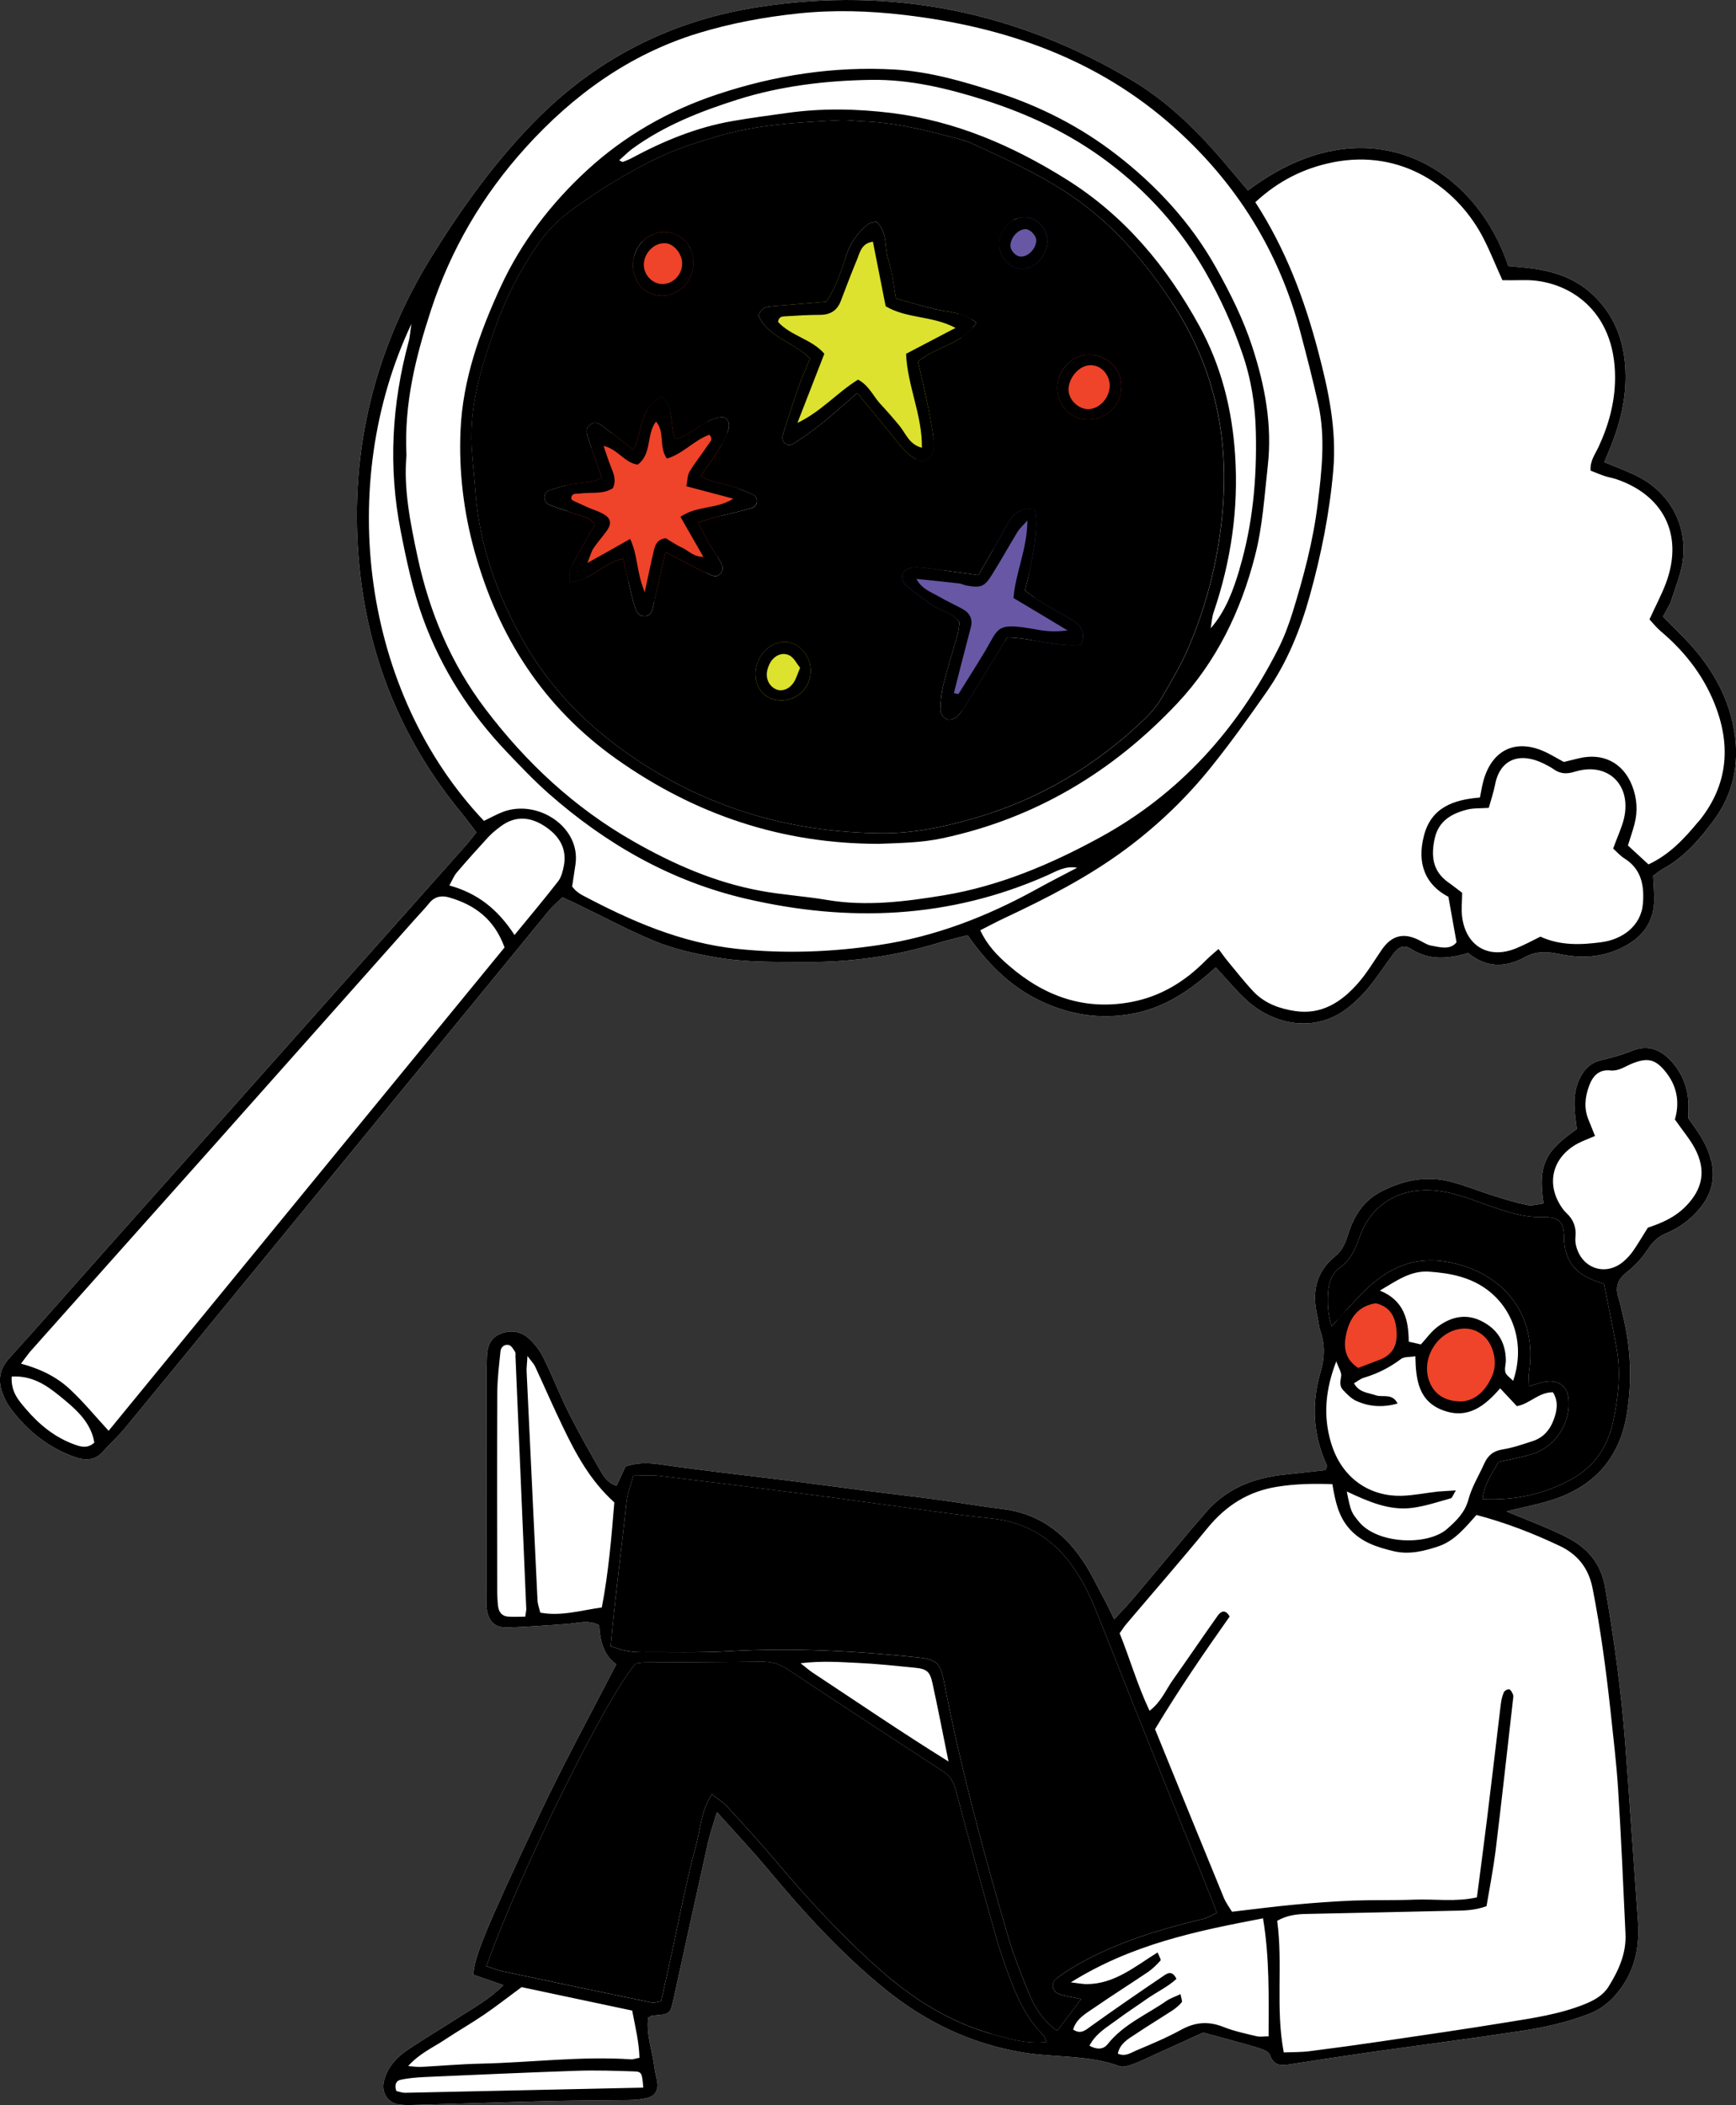 <?xml version="1.0" encoding="UTF-8"?>
<svg id="uuid-c3582263-7ac6-4f78-b800-f6723a31912c" data-name="Capa 2" xmlns="http://www.w3.org/2000/svg" viewBox="0 0 414.57 502.64">
  <rect x="0" y="0" width="414.57" height="502.64" fill="#333333" stroke="none"/>
  <defs>
    <style>
      .uuid-bd394c37-1220-4e1b-932a-10feb0eabc72 {
        fill: #6857a5;
      }

      .uuid-5b8559f5-3974-41ae-ab28-f6b897d15bc7 {
        fill: #fff;
      }

      .uuid-dc37b69a-dd4b-47e2-9396-73fbfb7a368a {
        fill: #dce22e;
      }

      .uuid-dc352c40-2bfe-4804-b6a3-9322ad5c4276 {
        fill: #ef432a;
      }
    </style>
  </defs>
  <g id="uuid-39c98636-63da-49ae-9cf4-800bdfadf02c" data-name="Outline">
    <g>
      <ellipse class="uuid-dc352c40-2bfe-4804-b6a3-9322ad5c4276" cx="328.36" cy="320.02" rx="9.01" ry="10.46"/>
      <ellipse class="uuid-dc352c40-2bfe-4804-b6a3-9322ad5c4276" cx="348.8" cy="325.6" rx="10.75" ry="15.29"/>
      <circle class="uuid-dc352c40-2bfe-4804-b6a3-9322ad5c4276" cx="159.2" cy="66.04" r="11.33"/>
      <circle class="uuid-dc352c40-2bfe-4804-b6a3-9322ad5c4276" cx="154.55" cy="120.45" r="22.75"/>
      <ellipse class="uuid-dc37b69a-dd4b-47e2-9396-73fbfb7a368a" cx="204.57" cy="82.31" rx="25.03" ry="33.16"/>
      <circle class="uuid-bd394c37-1220-4e1b-932a-10feb0eabc72" cx="248.97" cy="60.26" r="10.36"/>
      <circle class="uuid-dc352c40-2bfe-4804-b6a3-9322ad5c4276" cx="262.69" cy="94.41" r="11.11"/>
      <circle class="uuid-bd394c37-1220-4e1b-932a-10feb0eabc72" cx="239.31" cy="147.7" r="26.16"/>
      <ellipse class="uuid-dc37b69a-dd4b-47e2-9396-73fbfb7a368a" cx="187.99" cy="162.13" rx="10.69" ry="12.11"/>
      <path class="uuid-5b8559f5-3974-41ae-ab28-f6b897d15bc7" d="M408.61,277.14c-.91-4-3.26-7.07-5.42-10.11,0-1.52.1-2.9-.02-4.25-.27-3.63-1.67-6.82-4.15-9.5-2.68-2.85-5.69-3.9-9.52-2.28-2.33.96-4.81,1.6-7.27,2.18-2.06.52-3.49,1.72-4.52,3.46-1.45,2.45-1.87,5.15-1.69,7.95.07,1.72.34,3.41.54,5.01-6.97,4.91-9.5,8-7.95,17.77-1.3.15-2.65.61-3.85.37-2.68-.54-5.3-1.35-7.9-2.16-3.56-1.13-7-2.55-10.6-3.46-5.77-1.45-11.27-.29-16.49,2.43-4.32,2.23-6.55,6.01-7.93,10.48-.59,1.89-1.37,3.63-2.99,4.93-4.66,3.78-5.6,8.71-4.25,14.31.27,1.15.32,2.36.69,3.46,1.13,3.26,1.08,6.41.1,9.79-2.26,7.56-1.87,15.1,1.47,22.36.12.22-.17.64-.32,1.15-3.22.34-6.5.74-9.79,1.08-7.71.79-14.41,3.53-19.41,9.74-.86,1.06-1.82,2.06-2.7,3.12-4.66,5.55-9.3,11.12-13.99,16.67-1.35,1.62-2.82,3.12-4.57,5.01-1.01-2.06-1.74-3.66-2.58-5.18-1.67-3.09-3.19-6.33-5.18-9.2-4.54-6.58-10.58-10.92-18.75-11.93-5.23-.64-10.43-1.55-15.68-2.26-5.42-.74-10.87-1.33-16.32-2.04-6.41-.81-12.79-1.69-19.19-2.5-10.31-1.28-20.62-2.41-30.88-3.9-2.82-.39-5.4-.42-8.12.52-.74,1.55-1.42,3.09-2.14,4.61-2.09-.64-3.04-2.18-3.9-3.68-2.53-4.42-5.06-8.84-7.34-13.38-2.21-4.37-3.98-8.96-6.14-13.35-.83-1.72-2.04-3.36-3.44-4.66-2.01-1.89-4.61-2.23-7.14-1.13-2.18.98-2.95,3.02-2.99,5.33-.02,1.37-.12,2.75-.12,4.12,0,17.67-.02,35.32-.02,52.99,0,1.18-.05,2.38.15,3.53.47,2.72,1.94,4.12,4.81,4.07,4.69-.12,9.38-.54,14.06-.83,2.68-.17,5.38-1.15,7.93.32q.25,6.65,4.07,9.28c-6.19,12.05-12.69,23.91-18.43,36.11-13.28,28.2-15.41,33.75-15.71,38.02,2.23.76,4.57,1.57,7.19,2.5-3.26,3.29-7.04,5.38-10.65,7.68-3.95,2.55-8,4.96-11.93,7.56-2.82,1.87-5.13,4.22-5.96,7.73-.64,2.72.93,5.2,3.71,5.55,1.55.17,3.14.1,4.71.05,10.58-.29,21.13-.66,31.71-.91,6.09-.15,12.15-.12,18.24-.22,1.55-.02,3.14-.15,4.64-.54,1.74-.44,2.53-1.82,2.31-3.58-.15-1.15-.54-2.28-.69-3.46-.44-4.03-2.04-7.95-1.52-12.08.42-.2.74-.49,1.06-.52,4.22-.32,4.2-.32,5.01-4,2.72-12.44,5.45-24.89,8.22-37.31.47-2.06,1.18-4.07,2.14-7.27,4.61,5.18,8.66,9.45,12.4,13.94,8.42,10.11,17.3,19.81,27.51,28.15,9.74,7.95,20.64,13.25,33.21,15.32,7.63,1.25,15.56.52,23.02,3.26.93.34,2.33-.17,3.41-.56,1.64-.59,3.22-1.4,4.84-2.14,4.07-1.84,8.15-3.68,11.73-5.33,4.79,1.33,8.93,2.41,13.06,3.63,1.06.32,2.58.88,2.87,1.72,1.03,2.9,3.04,2.53,5.28,2.16,6.16-.96,12.35-1.91,18.56-2.8,11.81-1.67,23.64-3.19,35.44-4.98,5.79-.86,11.51-2.06,17.03-4.22,3.29-1.3,5.57-3.41,7.58-6.19,3.51-4.88,4.42-10.31,3.98-16.15-1.03-14.09-1.96-28.15-3.02-42.24-.96-12.52-2.65-24.91-4.81-37.28-.86-4.84-3.29-8.32-7.27-10.85-1.82-1.15-3.8-2.04-5.77-2.9-3.39-1.47-6.82-2.82-10.53-4.34,4.25-1.06,8.12-1.74,11.78-3.02,9.5-3.31,15.24-9.97,16.94-19.98,1.35-8.05,1.03-16.03-.93-23.93-.34-1.33-.56-2.7-1.01-4-.83-2.55-.29-4.39,1.94-6.14,1.96-1.52,3.73-3.49,5.11-5.6,1.15-1.74,2.45-2.95,4.32-3.73,3.14-1.3,5.82-3.29,7.98-5.89,2.82-3.36,3.8-7.07,2.8-11.49ZM333.17,321.07c-.97,2.63-3.3,4.87-5.86,5.95-3.51,1.48-7.27-.6-8.32-4.15-.52-1.75-.52-3.62-.3-5.41.29-2.38,1.68-4.45,4.02-4.9.45-.88,1.13-1.65,1.92-2.16,2.41-1.55,5.33-.33,6.84,1.79,1.93,2.71,2.9,5.61,1.69,8.88ZM357.89,327.46c-.82,4.69-4.73,7.42-9.26,7.92-5.15.56-9.08-2.98-9.22-8.16-.14-4.78,2.88-8.8,7-10.94.91-.47,1.91-.68,2.88-.62,1.36-.49,2.93-.38,4.34.28,4.18,1.96,4.97,7.46,4.26,11.52Z"/>
      <path class="uuid-5b8559f5-3974-41ae-ab28-f6b897d15bc7" d="M414.23,175.18c-1.18-8.2-5.06-15.17-10.55-21.26-2.06-2.28-4.32-4.42-6.55-6.7.76-1.45,1.57-2.6,1.99-3.88,1.06-3.34,2.48-6.68,2.82-10.11.86-8.84-3.9-16.54-12.25-20.15-2.11-.93-4.25-1.77-6.58-2.72.81-1.96,1.52-3.56,2.11-5.18,2.31-6.16,3.49-12.47,2.77-19.05-.71-6.48-3.31-12.03-8.3-16.37-4.32-3.76-9.55-5.2-15.1-5.82-1.52-.15-3.04-.29-4.42-.42-8.12-24.23-33.97-39.27-62.17-18.04-1.99-2.36-4-4.76-6.01-7.12-6.31-7.34-13.23-14.11-21.5-19.07C242.94,2.78,213.09-3.24,181.3,1.65c-20.91,3.19-39,12.32-53.93,27.64-9.38,9.62-17.13,20.45-24.18,31.76-13.62,21.97-19.64,46.1-17.57,71.89,1.82,22.88,9.92,43.42,24.62,61.21,1.2,1.47,2.31,3.02,3.53,4.61-1.08,1.3-1.89,2.41-2.8,3.41-10.28,11.59-20.59,23.15-30.9,34.71-18.38,20.67-36.77,41.31-55.18,61.95-7.56,8.49-15.05,17.06-22.68,25.48-2.26,2.5-2.75,5.11-1.69,8.12.47,1.28,1.03,2.55,1.84,3.63,3.29,4.52,7.36,8.12,12.42,10.58,1.23.59,2.5,1.1,3.8,1.5,2.21.64,4.25.42,5.92-1.45,1.69-1.89,3.61-3.61,5.23-5.55,7.61-9.23,15.17-18.48,22.75-27.74,9.45-11.54,18.9-23.05,28.35-34.58,16.76-20.47,33.53-40.97,50.32-61.44.96-1.15,2.14-2.11,3.19-3.12,1.4.66,2.45,1.15,3.51,1.64,5.99,2.9,11.88,6.04,17.99,8.62,4.84,2.06,10.01,3.19,15.27,4.1,7.22,1.25,14.46,1.03,21.7,1.08,10.63.05,21.06-1.42,31.25-4.54,2.21-.69,4.49-1.18,7.02-1.84,4.49,6.43,9.79,11.9,16.79,15.39,7.22,3.58,14.83,4.84,22.83,3.29,7.78-1.47,13.94-5.87,19.64-11,2.63,2.82,4.86,5.57,7.44,7.9,6.33,5.77,16.52,8.1,24.62,1.35,1.64-1.35,3.19-2.9,4.54-4.57,2.09-2.58,3.9-5.38,5.89-8.03,1.23-1.62,2.5-2.11,4.07-1.1,4.37,2.82,8.89,2.43,13.72,1.01,4.2,3.53,8.84,3.56,13.55.98,2.8-1.55,5.45-1.3,8.47-.69,5.47,1.13,10.92.69,15.93-2.23,4.27-2.45,6.5-6.11,6.46-11.07-.02-1.74-.15-3.49-.25-5.42.79-.54,1.5-1.2,2.36-1.67,5.13-2.8,8.81-7.12,12.2-11.71,4.52-6.16,5.99-13.13,4.91-20.59ZM238.32,53.98c1-1.09,2.76-1.6,4.35-1.41.19-.32.41-.63.66-.91,1.56-1.7,4.13-1.75,6.06-.78.62.31,1.18.69,1.68,1.12,1.58.81,2.64,2.32,2.73,4.35.01.33-.02.66-.08.98.09,1.95-.61,3.95-2.26,5.52-3.91,3.72-10.07,2.15-13.14-1.81-1.72-2.22-2.02-4.87,0-7.07ZM156.2,53.98c1.75-2.07,5.29-1.79,7.07,0,1.41,1.41,1.68,3.27,1.14,4.97,2.65,2.34,3.32,6.32,1.24,9.69-2.38,3.86-7.93,6.12-12.11,3.75-7.56-4.28-1.14-13.91,2.66-18.42ZM173.42,127.85c-1.89,6.66-6.28,12.31-12.32,15.71-2.51,1.41-5.28.45-6.84-1.79-.33-.48-.61-.95-.85-1.43-1.05-.43-1.97-1.17-2.61-2.08-3.31,1.85-6.8,3.35-10.56,4.27-3.12.77-6.51-1.95-6.44-4.98-1.29-1.18-2.02-3.03-1.64-5.02.8-4.15,2.22-8.07,3.93-11.86-4.07-6.98,3.75-13.28,9.55-16.96.83-.52,1.65-.76,2.44-.78.41-.42.83-.82,1.27-1.21.04-1.26.54-2.49,1.45-3.39,1.56-1.56,3.21-2.82,5.29-3.6,2.62-.98,5.38,1.1,6.15,3.49.18.55.21,1.18.14,1.81.15.24.27.5.39.77.44-.14.88-.27,1.34-.36,6.54-1.28,12.93,3.94,13.32,10.55.28,4.68-2.28,8.69-5.21,12.2,1.14,1.13,1.72,2.79,1.19,4.67ZM196.56,161.78c-1.06,2.53-2.46,5.08-5.06,6.33-2.42,1.16-5.02,1.22-7.42-.05-1.83-.96-3.21-2.79-3.77-4.76-.59-2.08-.24-4.54.99-6.33,1.56-2.27,3.81-3.61,6.41-4.42,2.62-.82,5.23.92,6.1,3.35.92.43,1.77,1.21,2.25,2.03.58.98.97,2.74.5,3.85ZM203.97,92.52c-3.31,2.52-6.9,4.74-9.08,8.38-3.35,5.61-11.36.69-8.63-5.05,1.84-3.88,4.37-7.27,6.99-10.6-.6.14-1.23.21-1.86.2-4.34-.1-6.83-3.81-7.56-7.72-.54-2.88,1.33-6.66,4.82-6.33,1.95.19,3.88.48,5.78.89,1.12-1.27,2.15-2.62,3.13-3.97,2.65-3.65,4.75-7.78,7.61-11.27,4.08-4.99,11.11,2.13,7.07,7.07,1.16-1.42.21-.04-.45.92.32-.22.63-.46.95-.68,2.23-1.55,5.56-.4,6.84,1.79,1.28,2.19.61,4.67-1.11,6.28.48.29.96.59,1.45.88,1.01.61,2.72,1.23,3.68,2.03,2.93-3.1,9.28-2.15,8.62,2.98-.69,5.36-4.36,8.69-9.87,7.29-.7-.18-1.39-.44-2.07-.75,2.6,7.28,5.45,14.5,4.61,22.37-.38,3.56-4.02,6.5-7.52,4.32-7.29-4.54-9.77-12.07-13.38-19.04ZM254.41,155.63c-4.45-1.84-9.05-3.17-13.68-4.42-1.89,5.06-3.81,10.1-5.62,15.19-2.15,6.03-11.81,3.42-9.64-2.66,1.81-5.07,3.72-10.11,5.6-15.15-4.83-1.4-9.58-3.04-14.1-5.42-5.7-3-.64-11.63,5.05-8.63,3.96,2.09,8.16,3.54,12.43,4.78,1.81-5.16,3.5-10.37,4.9-15.67,1.65-6.23,11.29-3.57,9.64,2.66-1.39,5.27-3.07,10.44-4.87,15.57,2.1.55,4.2,1.11,6.27,1.75,1.77-1.36,4.25-1.61,6.18.56.91,1.02,1.78,2.07,2.7,3.08,3.03,3.32.1,10.42-4.86,8.36ZM267.65,95.31c-.45,1.24-.84,1.91-1.68,2.91-.87,1.03-2.05,1.63-3.28,2.09-.23.09-.45.15-.69.19-.64.11-1.36.25-2.02.21-1.45-.09-2.52-.37-3.81-1.02-1.18-.6-2.05-1.54-2.79-2.6-.77-1.09-1.08-2.46-1.15-3.76-.08-1.46.4-2.8,1.01-4.09.54-1.12,1.39-2.13,2.27-2.99,1.16-1.14,2.52-2.11,3.89-2.98,1.15-.72,2.56-.8,3.85-.5,1.27.29,2.3,1.23,2.99,2.3.46.72.66,1.67.65,2.58.26.41.48.84.62,1.31.23.72.34,1.43.44,2.18.09.65.17,1.26.11,1.91-.07.75-.14,1.55-.4,2.26Z"/>
      <path d="M385.2,339.56c-1.28,5.89-4.52,10.75-10.11,13.75-6.53,3.53-13.43,4.98-21.06,4.64.37-3.58,2.28-6.09,3.85-8.86,2.63-.61,5.33-1.08,7.93-1.87,5.6-1.69,9.3-7.34,8.76-13.16-.27-2.92-2.16-4.52-5.2-4.17-1.33.15-2.63.66-4.22,1.08,0-1.23-.15-2.31,0-3.36,1.99-13.16-5.5-23.34-18.58-26.12-8.64-1.84-15.24,1.2-21.06,7.09-2.43,2.45-4.69,5.06-7.49,8.1-.96-2.92-1.03-5.4-.88-7.93.15-2.5.88-4.66,2.92-6.14,2.53-1.84,3.63-4.42,4.64-7.27,2.99-8.37,10.53-12.32,19.56-10.87,3.93.61,7.51,2.09,11.19,3.36,4.25,1.5,8.47,2.92,13.08,2.8,3.71-.1,4.96,1.08,4.98,4.86.05,5.5,2.75,8.76,7.76,10.46.54.2,1.06.39,1.79.66,1.01,5.11,2.06,10.26,3.02,15.44,1.08,5.89.34,11.78-.88,17.5Z"/>
      <path d="M249.96,487.58c-4.81.54-9.08-.74-13.38-1.99-10.19-2.97-18.83-8.49-26.7-15.49-8.84-7.83-16.81-16.47-24.4-25.48-3.78-4.49-7.78-8.84-11.76-13.18-.98-1.08-2.28-1.89-3.71-3.04-2.68,4.12-2.75,8.54-3.88,12.59-1.1,3.95-1.99,7.98-2.87,12-.93,4.2-1.77,8.44-2.68,12.64-.86,4-1.77,8-2.7,12.22-.86.12-1.62.44-2.31.29-11.88-2.45-23.73-4.93-35.61-7.46-1.3-.27-2.53-.81-3.8-1.23,8.05-22.61,28.86-64.77,35.71-72.28.66-.07,1.42-.22,2.21-.22,9.23-.07,18.43-.07,27.66-.2,2.23-.02,4.17.42,6.09,1.67,12.42,8.25,24.89,16.4,37.36,24.54,1.77,1.15,2.58,2.6,3.12,4.66,3.07,11.76,6.33,23.44,9.62,35.12.96,3.39,2.14,6.73,3.39,10.01,1.82,4.81,4.03,9.38,7.73,13.08.37.37.52.96.91,1.72Z"/>
      <path d="M252.31,472.44c-1.45,1.15-1.06,3.14.71,3.73,1.64.56,3.39.76,5.18,1.15-1.84,2.43-3.66,4.86-5.72,7.58-3.07-2.11-5.18-5.15-6.6-8.57-1.96-4.69-3.83-9.45-5.25-14.31-5.84-19.95-11.24-40.01-15.19-60.43-.83-4.42-1.79-5.35-6.04-5.82-15.02-1.57-30.04-2.38-45.16-1.52-7.04.42-14.14.2-21.18.25-2.36,0-4.64-.44-7.22-1.45,1.01-11.56,2.58-22.97,3.78-34.44.22-2.09,1.06-4.1,1.64-6.26,2.28,0,4.25-.2,6.14.05,12.05,1.42,24.1,2.95,36.15,4.49,6.41.81,12.79,1.74,19.19,2.58,7.95,1.06,15.91,2.26,23.88,3.07,8.89.88,15.46,5.25,20.25,12.52,1.69,2.6,3.19,5.42,4.37,8.32,3.93,9.6,7.66,19.29,11.54,28.91,5.45,13.65,10.97,27.27,16.47,40.89.42,1.08.81,2.16,1.35,3.56-1.15.52-2.11,1.15-3.19,1.42-10.28,2.5-20.42,5.47-29.72,10.75-1.87,1.06-3.71,2.18-5.38,3.51Z"/>
      <path d="M279.8,72.11c-6.23-9.4-13.38-17.84-22.61-24.42-7.71-5.52-16.27-9.38-24.79-13.3-1.77-.83-3.71-1.28-5.6-1.77-7-1.89-14.06-3.46-21.35-3.68-1.55-.1-3.12-.32-4.69-.25-9.97.52-19.88.98-29.58,3.9-4.52,1.35-8.98,2.7-13.23,4.69-7.66,3.58-14.83,7.98-21.62,12.98-3.04,2.23-5.62,4.86-7.78,7.93-4.42,6.31-7.85,13.13-10.41,20.35-3.22,9.08-6.04,18.24-5.52,28.05.2,3.51.64,7.02.88,10.53.88,12.74,5.06,24.47,11.24,35.54,6.63,11.88,15.95,21.18,27.24,28.72,17.8,11.88,37.43,17.43,58.71,17.57,7.29.05,14.38-1.42,21.38-3.41,15.98-4.52,29.8-12.74,41.68-24.27,1.37-1.37,2.65-2.92,3.63-4.59,2.26-3.9,4.59-7.78,6.36-11.9,4.27-9.94,6.95-20.32,8.05-31.12,1.94-18.58-1.57-35.79-12-51.54ZM244.53,51.89c3.02-.02,5.5,2.45,5.6,5.52.1,3.34-2.9,6.77-5.94,6.8-2.87,0-5.47-2.63-5.57-5.65-.1-3.46,2.75-6.68,5.92-6.68ZM158.67,55.42c3.93.07,6.82,3.09,6.92,7.19.1,4.3-3.44,8.05-7.54,8-3.93-.05-6.87-3.12-6.9-7.19-.05-4.42,3.39-8.08,7.51-8ZM179.46,121.33c-2.8.83-5.67,1.42-8.49,2.14-1.28.34-2.53.79-4.25,1.3.93,1.84,1.67,3.34,2.48,4.81.69,1.18,1.55,2.26,2.18,3.46.61,1.18,1.82,2.38.81,3.76-1.1,1.5-2.5.42-3.68-.07-1.62-.69-3.14-1.55-4.69-2.36-1.52-.76-3.02-1.57-4.88-2.58-.56,2.43-.98,4.3-1.42,6.19-.47,2.09-.98,4.2-1.42,6.28-.29,1.35-.47,2.9-2.31,2.85-1.72-.07-2.01-1.64-2.41-2.95-.44-1.47-.79-2.99-1.13-4.52-.49-2.09-.96-4.17-1.42-6.23-4.71.91-7.61,5.23-12.76,5.62.07-1.3-.2-2.53.25-3.39,1.74-3.49,3.73-6.85,5.72-10.38-1.23-2.01-3.61-1.99-5.5-2.8-1.79-.76-3.71-1.18-5.47-1.99-1.35-.61-1.4-2.8-.05-3.31,1.99-.71,4.07-1.33,6.16-1.62,2.09-.29,4.25-.22,6.53-1.5-1.03-2.97-2.11-5.84-3.02-8.76-.39-1.23-1.2-2.7.15-3.8,1.69-1.35,2.9.22,4.1,1.08,2.04,1.45,3.98,3.04,6.33,4.86,2.21-4.57,1.5-10.28,6.8-12.74,2.95,2.85,1.84,6.77,3.17,10.19,4.17-.98,6.97-5.03,11.46-5.33,1.62.69,1.57,2.18,1.13,3.44-.59,1.62-1.47,3.17-2.38,4.66-1.23,1.99-2.63,3.88-4.1,6.04,1.74,1.15,3.58,1.42,5.42,1.89,2.43.59,4.81,1.5,7.09,2.58,1.4.66,1.13,2.72-.39,3.19ZM186.53,167.23c-3.68-.05-6.11-2.58-6.11-6.38.02-3.93,3.09-7.39,6.7-7.56,3.41-.2,6.5,3.12,6.48,6.92-.02,3.95-3.17,7.09-7.07,7.02ZM204.72,93.84c-3.04,2.63-5.77,5.11-8.64,7.41-2.14,1.69-4.34,3.31-6.68,4.71-1.37.83-2.95-.44-2.48-1.99,1.18-3.93,2.48-7.83,3.83-11.71.76-2.21,1.74-4.34,2.7-6.65-3.78-3.93-9.99-4.98-12.32-10.26.71-2.11,2.28-2.16,3.85-2.28,4.1-.32,8.2-.69,12.3-1.03,2.48-3.58,3.66-7.54,4.93-11.39.98-2.9,2.75-5.15,5.01-7.07.52-.44,1.4-.47,2.06-.66,2.77,2.58,1.87,6.06,2.82,8.96.98,2.95,1.25,6.11,1.87,9.4,3.24.88,6.38,1.87,9.6,2.6,3.17.69,6.55.71,9.6,3.17-3.39,5.23-9.57,5.62-13.94,9.28.76,3.39,1.55,6.77,2.26,10.19.56,2.87,1.15,5.77,1.5,8.66.25,2.01-.07,3.95-2.58,5.01-2.9-.59-4.69-2.9-6.53-5.18-2.92-3.66-5.94-7.24-9.16-11.17ZM258.13,154c-5.94.54-11.56-1.67-17.6-1.79-2.95,4.81-5.89,9.65-8.86,14.48-.93,1.5-1.82,3.04-2.99,4.34-.54.59-1.87.98-2.6.71-.69-.25-1.55-1.4-1.52-2.16.02-2.14.27-4.3.79-6.36,1.01-3.98,2.26-7.9,3.36-11.86.25-.93.29-1.91.44-2.8-1.74-2.33-4.47-2.68-6.53-4.07-2.23-1.52-4.44-3.17-6.48-4.96-.56-.49-.81-1.91-.52-2.6.29-.69,1.42-1.3,2.26-1.42,1.33-.17,2.72.05,4.1.22,3.66.47,7.34,1.01,11.68,1.6,2.41-4.25,4.69-8.12,6.85-12.05,1.45-2.63,3.36-4.25,6.53-3.66q1.47,4.49-2.26,19.37c1.06.79,2.23,1.77,3.51,2.55,2.68,1.64,5.45,3.07,8.1,4.74,2.04,1.28,2.85,3.09,1.74,5.72ZM259.31,100.14c-3.85-.22-6.75-3.44-6.8-7.39-.05-4.07,3.34-8.39,8.15-8.03,4.05.29,7.27,3.58,7.14,7.71-.12,4.61-3.83,7.98-8.49,7.71Z"/>
      <path d="M408.61,277.14c-.91-4-3.26-7.07-5.42-10.11,0-1.52.1-2.9-.02-4.25-.27-3.63-1.67-6.82-4.15-9.5-2.68-2.85-5.69-3.9-9.52-2.28-2.33.96-4.81,1.6-7.27,2.18-2.06.52-3.49,1.72-4.52,3.46-1.45,2.45-1.87,5.15-1.69,7.95.07,1.72.34,3.41.54,5.01-6.97,4.91-9.5,8-7.95,17.77-1.3.15-2.65.61-3.85.37-2.68-.54-5.3-1.35-7.9-2.16-3.56-1.13-7-2.55-10.6-3.46-5.77-1.45-11.27-.29-16.49,2.43-4.32,2.23-6.55,6.01-7.93,10.48-.59,1.89-1.37,3.63-2.99,4.93-4.66,3.78-5.6,8.71-4.25,14.31.27,1.15.32,2.36.69,3.46,1.13,3.26,1.08,6.41.1,9.79-2.26,7.56-1.87,15.1,1.47,22.36.12.22-.17.64-.32,1.15-3.22.34-6.5.74-9.79,1.08-7.71.79-14.41,3.53-19.41,9.74-.86,1.06-1.82,2.06-2.7,3.12-4.66,5.55-9.3,11.12-13.99,16.67-1.35,1.62-2.82,3.12-4.57,5.01-1.01-2.06-1.74-3.66-2.58-5.18-1.67-3.09-3.19-6.33-5.18-9.2-4.54-6.58-10.58-10.92-18.75-11.93-5.23-.64-10.43-1.55-15.68-2.26-5.42-.74-10.87-1.33-16.32-2.04-6.41-.81-12.79-1.69-19.19-2.5-10.31-1.28-20.62-2.41-30.88-3.9-2.82-.39-5.4-.42-8.12.52-.74,1.55-1.42,3.09-2.14,4.61-2.09-.64-3.04-2.18-3.9-3.68-2.53-4.42-5.06-8.84-7.34-13.38-2.21-4.37-3.98-8.96-6.14-13.35-.83-1.72-2.04-3.36-3.44-4.66-2.01-1.89-4.61-2.23-7.14-1.13-2.18.98-2.95,3.02-2.99,5.33-.02,1.37-.12,2.75-.12,4.12,0,17.67-.02,35.32-.02,52.99,0,1.18-.05,2.38.15,3.53.47,2.72,1.94,4.12,4.81,4.07,4.69-.12,9.38-.54,14.06-.83,2.68-.17,5.38-1.15,7.93.32q.25,6.65,4.07,9.28c-6.19,12.05-12.69,23.91-18.43,36.11-13.28,28.2-15.41,33.75-15.71,38.02,2.23.76,4.57,1.57,7.19,2.5-3.26,3.29-7.04,5.38-10.65,7.68-3.95,2.55-8,4.96-11.93,7.56-2.82,1.87-5.13,4.22-5.96,7.73-.64,2.72.93,5.2,3.71,5.55,1.55.17,3.14.1,4.71.05,10.58-.29,21.13-.66,31.71-.91,6.09-.15,12.15-.12,18.24-.22,1.55-.02,3.14-.15,4.64-.54,1.74-.44,2.53-1.82,2.31-3.58-.15-1.15-.54-2.28-.69-3.46-.44-4.03-2.04-7.95-1.52-12.08.42-.2.74-.49,1.06-.52,4.22-.32,4.2-.32,5.01-4,2.72-12.44,5.45-24.89,8.22-37.31.47-2.06,1.18-4.07,2.14-7.27,4.61,5.18,8.66,9.45,12.4,13.94,8.42,10.11,17.3,19.81,27.51,28.15,9.74,7.95,20.64,13.25,33.21,15.32,7.63,1.25,15.56.52,23.02,3.26.93.34,2.33-.17,3.41-.56,1.64-.59,3.22-1.4,4.84-2.14,4.07-1.84,8.15-3.68,11.73-5.33,4.79,1.33,8.93,2.41,13.06,3.63,1.06.32,2.58.88,2.87,1.72,1.03,2.9,3.04,2.53,5.28,2.16,6.16-.96,12.35-1.91,18.56-2.8,11.81-1.67,23.64-3.19,35.44-4.98,5.79-.86,11.51-2.06,17.03-4.22,3.29-1.3,5.57-3.41,7.58-6.19,3.51-4.88,4.42-10.31,3.98-16.15-1.03-14.09-1.96-28.15-3.02-42.24-.96-12.52-2.65-24.91-4.81-37.28-.86-4.84-3.29-8.32-7.27-10.85-1.82-1.15-3.8-2.04-5.77-2.9-3.39-1.47-6.82-2.82-10.53-4.34,4.25-1.06,8.12-1.74,11.78-3.02,9.5-3.31,15.24-9.97,16.94-19.98,1.35-8.05,1.03-16.03-.93-23.93-.34-1.33-.56-2.7-1.01-4-.83-2.55-.29-4.39,1.94-6.14,1.96-1.52,3.73-3.49,5.11-5.6,1.15-1.74,2.45-2.95,4.32-3.73,3.14-1.3,5.82-3.29,7.98-5.89,2.82-3.36,3.8-7.07,2.8-11.49ZM319.1,325.02c.59,1.69,1.33,2.72,1.18,3.58-.22,1.23-.44,2.36.44,3.29.93.98,1.91,2.01,3.09,2.58,3.09,1.42,6.33,1.67,9.94.66-1.25-2.55-3.53-1.4-5.18-1.96-1.77-.64-3.95-.59-5.23-2.87.81-.47,1.52-1.08,2.36-1.33,3.24-.96,6.16-2.43,8.86-4.47.76-.59,2.06-.42,3.44-.66.1,5.67.79,10.75,6.6,12.91,5.99,2.23,10.04-1.1,13.65-5.25.2.22,3.85,4.12,3.98,4.25,2.99-.47,5.2-3.34,8.62-3.31,1.42,2.28.96,4.52.12,6.73-.88,2.31-2.43,4.07-4.81,4.88-2.41.79-4.84,1.64-7.31,2.04-2.23.34-3.53,1.45-4.39,3.36-1.28,2.87-2.99,5.6-3.78,8.57-.83,3.12-2.82,5.03-5.03,7-4.66,4.15-16.74,3.71-21.13-1.67-1.69-2.09-1.94-2.26-2.9-7.22,5.15,2.41,10.19,4.66,15.76,3.9,3.07-.42,6.06-1.42,9.06-2.26.39-.12.61-.91,1.23-1.89-1.72.12-2.99.15-4.27.27-2.9.32-5.79.93-8.71,1.01-7.07.2-14.24-3.71-16.89-12.86-1.79-6.14-1.35-12.4,1.33-19.27ZM353.71,315.4c-3.76-1.84-7.31-.93-10.46,1.45-1.52,1.15-2.68,2.82-3.93,4.17-1.1-.27-1.84-.42-2.9-.66-.05-5.11-1.03-9.82-6.9-12.2,4.05-2.38,7.34-4.81,11.73-4.52,4.96.34,9.74,1.25,13.84,4.27,6.58,4.88,9.11,13.45,6.26,21.8-.74-.76-1.62-1.3-1.84-2.01-.27-.88.1-1.94.1-2.9-.05-4.32-2.04-7.51-5.92-9.4ZM356.48,328.17c-1.5,3.76-4,6.19-7.36,6.46-4.2.05-6.8-1.84-7.9-5.11-1.79-5.35,2.11-11.59,7.73-12.25,2.04-.22,3.88.37,5.42,1.77,2.33,2.11,3.26,6.26,2.11,9.13ZM333.53,318.18c.12,2.95-.98,5.33-3.95,6.46-1.79.69-3.58,1.35-5.23,1.99-3.24-2.11-3.51-5.01-2.9-7.95.81-3.83,2.77-6.85,7.12-7.49,3.68.88,4.81,3.63,4.96,7ZM125.44,386.02c-1.62,0-2.95.1-4.25-.02-1.33-.15-2.06-1.1-2.23-2.36-.17-1.35-.22-2.72-.22-4.1-.02-15.64-.07-31.27.02-46.93,0-3.31.42-6.63.76-9.92.1-1.1.98-1.79,2.04-1.52.56.15,1.03.98,1.42,1.57.2.29.12.76.12,1.15.86,20.1,1.72,40.2,2.58,60.31,0,.39-.1.79-.25,1.82ZM143.7,383.83c-4.93.66-9.6,2.16-14.68,1.23-.25-1.08-.61-1.99-.66-2.92-.88-18.21-1.74-36.42-2.6-54.64-.05-.88.1-1.77.2-3.73,1.03,1.4,1.55,1.89,1.82,2.5,2.23,4.79,4.32,9.65,6.63,14.41,3.14,6.55,6.58,12.91,12.3,18.06-.69,8.3-1.37,16.64-2.99,25.08ZM106.27,487c3.09-2.04,6.33-3.9,9.4-5.99,2.87-1.96,5.65-4.15,8.89-6.53,8.57,1.82,17.48,3.71,26.41,5.6.76,3.98,1.64,7.54,1.74,11.27-.93.17-1.5.42-2.04.37-11.93-.79-23.81.76-35.74,1.03-4.86.1-9.74.54-14.6.79-.74.02-1.5-.1-2.85-.22,2.7-3.02,5.94-4.42,8.79-6.31ZM96.72,499.71c-.71,0-1.45-.29-2.06-.42-.52-1.37-.07-2.43.88-2.65,1.89-.44,3.88-.59,5.82-.69,12.15-.54,24.3-1.08,36.45-1.5,4.49-.15,9.01,0,13.52.15,1.91.05,2.01.32,2.28,3.88-19.29.42-38.09.83-56.89,1.23ZM236.58,485.6c-10.19-2.97-18.83-8.49-26.7-15.49-8.84-7.83-16.81-16.47-24.4-25.48-3.78-4.49-7.78-8.84-11.76-13.18-.98-1.08-2.28-1.89-3.71-3.04-2.68,4.12-2.75,8.54-3.88,12.59-1.1,3.95-1.99,7.98-2.87,12-.93,4.2-1.77,8.44-2.68,12.64-.86,4-1.77,8-2.7,12.22-.86.12-1.62.44-2.31.29-11.88-2.45-23.73-4.93-35.61-7.46-1.3-.27-2.53-.81-3.8-1.23,8.05-22.61,28.86-64.77,35.71-72.28.66-.07,1.42-.22,2.21-.22,9.23-.07,18.43-.07,27.66-.2,2.23-.02,4.17.42,6.09,1.67,12.42,8.25,24.89,16.4,37.36,24.54,1.77,1.15,2.58,2.6,3.12,4.66,3.07,11.76,6.33,23.44,9.62,35.12.96,3.39,2.14,6.73,3.39,10.01,1.82,4.81,4.03,9.38,7.73,13.08.37.37.52.96.91,1.72-4.81.54-9.08-.74-13.38-1.99ZM191.2,397.14c5.23-.61,9.5-.27,13.72-.07,4.49.2,8.96.69,13.45,1.13,2.97.29,3.71.88,4.34,3.83,1.28,5.89,2.43,11.81,3.8,18.58-11.44-7.12-21.89-14.26-32.45-21.23-.76-.49-1.42-1.1-2.87-2.23ZM245.88,476.34c-1.96-4.69-3.83-9.45-5.25-14.31-5.84-19.95-11.24-40.01-15.19-60.43-.83-4.42-1.79-5.35-6.04-5.82-15.02-1.57-30.04-2.38-45.16-1.52-7.04.42-14.14.2-21.18.25-2.36,0-4.64-.44-7.22-1.45,1.01-11.56,2.58-22.97,3.78-34.44.22-2.09,1.06-4.1,1.64-6.26,2.28,0,4.25-.2,6.14.05,12.05,1.42,24.1,2.95,36.15,4.49,6.41.81,12.79,1.74,19.19,2.58,7.95,1.06,15.91,2.26,23.88,3.07,8.89.88,15.46,5.25,20.25,12.52,1.69,2.6,3.19,5.42,4.37,8.32,3.93,9.6,7.66,19.29,11.54,28.91,5.45,13.65,10.97,27.27,16.47,40.89.42,1.08.81,2.16,1.35,3.56-1.15.52-2.11,1.15-3.19,1.42-10.28,2.5-20.42,5.47-29.72,10.75-1.87,1.06-3.71,2.18-5.38,3.51-1.45,1.15-1.06,3.14.71,3.73,1.64.56,3.39.76,5.18,1.15-1.84,2.43-3.66,4.86-5.72,7.58-3.07-2.11-5.18-5.15-6.6-8.57ZM302.95,486.23c-1.1,0-2.01.17-2.85-.02-2.65-.64-5.38-1.2-7.9-2.21-3.56-1.42-6.73-1.2-10.09.64-3.44,1.89-7.07,3.41-10.68,4.93-1.33.56-2.7,1.6-4.49.79.52-2.43,2.45-3.49,4.2-4.64,2.92-1.96,5.94-3.78,8.91-5.72.79-.54,1.57-1.18,2.16-1.91.2-.27-.15-.98-.29-1.94-1.28.61-2.38.96-3.29,1.57-4.81,3.36-10.36,5.62-14.14,10.41-1.06,1.33-2.68,1.25-4.32.34,1.52-2.95,4.15-4.39,6.46-6.11,2.36-1.77,4.84-3.36,7.24-5.06,2.33-1.64,5.01-2.87,7.07-4.79-.96-2.06-2.14-1.37-3.02-.76-5.84,3.95-11.66,7.95-17.38,12.05-1.33.96-2.43,2.04-4.27.81.79-2.68,3.14-3.88,5.15-5.28,4.2-2.9,8.52-5.62,12.74-8.47,1.1-.76,2.09-1.74,2.99-2.75.17-.17-.32-.96-.71-1.91-5.42,3.36-10.31,7.56-16.94,7.56-.88,0-1.74-.17-3.78-.42,14.7-9.16,30.12-12.27,45.9-15.29,1.57,9.45,1.35,18.61,1.33,28.18ZM372.44,369.11c4.3,2.04,6.95,5.3,7.9,10.24,1.89,9.62,3.19,19.32,4.25,29.06.66,6.23,1.42,12.47,1.82,18.7.74,11.54,1.23,23.1,1.77,34.66.22,4.69-1.67,8.79-4.07,12.64-1.3,2.04-3.31,3.17-5.57,4.1-6.06,2.45-12.44,3.36-18.8,4.39-10.04,1.64-20.1,3.09-30.14,4.57-5.62.83-11.24,1.6-16.89,2.31-1.89.25-3.83.2-6.14.29-2.01-10.63-.15-21.06-1.57-31.42,2.23-1.28,4.52-1.6,6.87-1.64,11.56-.25,23.12-.49,34.68-.76,2.72-.05,5.47,0,8.44-1.1.74-4.37,1.6-8.76,2.16-13.18,1.47-12.05,2.8-24.13,4.17-36.2.05-.37.15-.81,0-1.15-.2-.47-.52-1.13-.91-1.25-.37-.1-1.13.34-1.3.74-.37.86-.59,1.87-.71,2.82-1.1,9.13-2.16,18.29-3.29,27.42-.76,6.21-1.6,12.4-2.41,18.7-5.06,1.13-9.97.37-14.8.54-4.91.2-9.82.05-14.7.22-4.71.2-9.4.54-14.09.98-4.86.44-9.7,1.1-14.9,1.69-.61-1.01-1.42-2.09-1.94-3.31-5.5-13.38-10.95-26.8-16.44-40.28,5.62-9.4,11.71-18.24,17.82-26.9-1.1-1.94-2.18-1.13-2.85-.2-3.63,5.11-7.14,10.31-10.78,15.44-1.64,2.33-2.72,5.15-5.5,7.27-2.95-6.26-4.74-12.57-7.14-18.51.69-.96,1.08-1.62,1.6-2.21,6.46-7.63,13.03-15.14,19.37-22.9,4.42-5.4,9.77-8.81,16.72-9.89,4.3-.69,8.52-.76,13.11-.61.69,4.03,1.42,7.76,4.2,10.8,2.85,3.12,6.5,4.25,10.31,5.18,3.78.93,7.44.02,10.95-1.18,3.8-1.33,6.31-4.49,8.96-7.44,6.97,1.84,13.52,4.37,19.86,7.39ZM385.2,339.56c-1.28,5.89-4.52,10.75-10.11,13.75-6.53,3.53-13.43,4.98-21.06,4.64.37-3.58,2.28-6.09,3.85-8.86,2.63-.61,5.33-1.08,7.93-1.87,5.6-1.69,9.3-7.34,8.76-13.16-.27-2.92-2.16-4.52-5.2-4.17-1.33.15-2.63.66-4.22,1.08,0-1.23-.15-2.31,0-3.36,1.99-13.16-5.5-23.34-18.58-26.12-8.64-1.84-15.24,1.2-21.06,7.09-2.43,2.45-4.69,5.06-7.49,8.1-.96-2.92-1.03-5.4-.88-7.93.15-2.5.88-4.66,2.92-6.14,2.53-1.84,3.63-4.42,4.64-7.27,2.99-8.37,10.53-12.32,19.56-10.87,3.93.61,7.51,2.09,11.19,3.36,4.25,1.5,8.47,2.92,13.08,2.8,3.71-.1,4.96,1.08,4.98,4.86.05,5.5,2.75,8.76,7.76,10.46.54.2,1.06.39,1.79.66,1.01,5.11,2.06,10.26,3.02,15.44,1.08,5.89.34,11.78-.88,17.5ZM402.53,288.08c-2.55,2.6-5.74,3.98-9.01,5.06-1.23,1.94-2.31,3.8-3.53,5.57-.66.93-1.47,1.84-2.38,2.58-4.12,3.44-9.65,1.69-11.14-3.49-.22-.74-.32-1.57-.25-2.33.27-2.33-.44-4.25-2.14-5.82-.29-.27-.54-.56-.79-.88-4.27-5.74-2.77-12.4,3.58-15.78,1.2-.61,2.48-1.08,4.03-1.74-.54-1.35-1.01-2.58-1.52-3.8-1.13-2.68-.91-5.33.05-8,.86-2.45,2.33-4.15,5.13-3.85,1.94.2,3.36-.86,4.96-1.55,4.07-1.69,5.96-1.15,8.59,2.33,2.53,3.41,2.97,7.14,1.87,10.92,1.91,2.75,3.58,4.69,4.76,6.9,2.77,5.25,1.91,9.72-2.21,13.89Z"/>
      <path d="M414.23,175.18c-1.18-8.2-5.06-15.17-10.55-21.26-2.06-2.28-4.32-4.42-6.55-6.7.76-1.45,1.57-2.6,1.99-3.88,1.06-3.34,2.48-6.68,2.82-10.11.86-8.84-3.9-16.54-12.25-20.15-2.11-.93-4.25-1.77-6.58-2.72.81-1.96,1.52-3.56,2.11-5.18,2.31-6.16,3.49-12.47,2.77-19.05-.71-6.48-3.31-12.03-8.3-16.37-4.32-3.76-9.55-5.2-15.09-5.82-1.52-.15-3.04-.29-4.42-.42-8.12-24.23-33.97-39.27-62.17-18.04-1.99-2.36-4-4.76-6.01-7.12-6.31-7.34-13.23-14.11-21.5-19.07C242.94,2.78,213.09-3.24,181.3,1.65c-20.91,3.19-39,12.32-53.93,27.64-9.38,9.62-17.13,20.45-24.18,31.76-13.62,21.97-19.64,46.1-17.57,71.89,1.82,22.88,9.92,43.42,24.62,61.21,1.2,1.47,2.31,3.02,3.53,4.61-1.08,1.3-1.89,2.41-2.8,3.41-10.28,11.59-20.59,23.15-30.9,34.71-18.38,20.67-36.77,41.31-55.18,61.95-7.56,8.49-15.05,17.06-22.68,25.48-2.26,2.5-2.75,5.11-1.69,8.12.47,1.28,1.03,2.55,1.84,3.63,3.29,4.52,7.36,8.12,12.42,10.58,1.23.59,2.5,1.1,3.8,1.5,2.21.64,4.25.42,5.92-1.45,1.69-1.89,3.61-3.61,5.23-5.55,7.61-9.23,15.17-18.48,22.75-27.74,9.45-11.54,18.9-23.05,28.35-34.58,16.76-20.47,33.53-40.97,50.32-61.44.96-1.15,2.14-2.11,3.19-3.12,1.4.66,2.45,1.15,3.51,1.64,5.99,2.9,11.88,6.04,17.99,8.62,4.84,2.06,10.01,3.19,15.27,4.1,7.22,1.25,14.46,1.03,21.7,1.08,10.63.05,21.06-1.42,31.25-4.54,2.21-.69,4.49-1.18,7.02-1.84,4.49,6.43,9.79,11.9,16.79,15.39,7.22,3.58,14.83,4.84,22.83,3.29,7.78-1.47,13.94-5.87,19.64-11,2.63,2.82,4.86,5.57,7.44,7.9,6.33,5.77,16.52,8.1,24.62,1.35,1.64-1.35,3.19-2.9,4.54-4.57,2.09-2.58,3.9-5.38,5.89-8.03,1.23-1.62,2.5-2.11,4.07-1.1,4.37,2.82,8.89,2.43,13.72,1.01,4.2,3.53,8.84,3.56,13.55.98,2.8-1.55,5.45-1.3,8.47-.69,5.47,1.13,10.92.69,15.93-2.23,4.27-2.45,6.5-6.11,6.46-11.07-.02-1.74-.15-3.49-.25-5.42.79-.54,1.5-1.2,2.36-1.67,5.13-2.8,8.81-7.12,12.2-11.71,4.52-6.16,5.99-13.13,4.91-20.59ZM125.51,35.25c11.36-12.54,24.72-22.24,41.11-27.29,7.88-2.41,15.91-3.9,24.13-4.76,8.47-.88,16.86-.61,25.21.37,24.03,2.82,46.14,10.46,64.53,26.93,14.87,13.33,24.96,29.55,30.07,48.87,1.5,5.67,2.97,11.36,4.25,17.08,1.77,8,.83,16.05-.15,24-1.08,8.79-3.36,17.3-5.96,25.72-.93,2.99-2.04,5.96-3.44,8.74-9.74,19.22-23.51,34.63-42.56,45.04-11.76,6.43-24.03,11.61-37.26,13.82-9.25,1.52-18.61,2.72-28.05,1.1-5.23-.88-10.53-1.2-15.73-2.16-10.9-1.99-20.89-6.38-30.48-11.86-14.02-8-25.55-18.75-35.25-31.54-8.2-10.8-13.33-23.02-16.18-36.2-1.77-8.25-3.41-16.54-2.68-24.37-.61-12.44,2.23-23.59,5.84-34.66,4.76-14.58,12.35-27.49,22.61-38.83ZM17.88,344.95c-4.69-1.67-8.44-4.71-11.63-8.44-1.74-2.06-3.66-4.05-3.46-7.83,4.91-.25,8.27,2.06,11.39,4.59,3.71,3.02,7.49,6.11,8.35,11.19-1.62,1.47-3.19,1.01-4.64.49ZM25.94,341.64c-3.22-3.49-6.04-6.95-9.3-9.97-3.12-2.9-6.97-4.81-11.63-6.06,1.06-1.37,1.69-2.33,2.45-3.17,14.21-15.98,28.45-31.91,42.66-47.86,16.3-18.31,32.57-36.65,48.87-54.98,1.15-1.3,2.41-2.58,3.51-3.95,1.28-1.6,2.95-1.89,4.74-1.37,6.14,1.77,10.82,5.2,13.25,11.95-31.69,38.68-63.1,77.02-94.55,115.41ZM134.67,206.62c-.25,1.33-.59,2.77-1.37,3.8-3.22,4.15-6.6,8.17-10.43,12.84-4.05-6.23-8.89-9.99-15.56-11.83.66-1.18,1.08-2.28,1.77-3.09,2.43-2.85,4.91-5.62,7.44-8.37.91-.98,1.99-1.87,3.09-2.68,3.44-2.55,6.97-2.28,10.41-.05,3.34,2.18,5.4,5.15,4.66,9.38ZM210.02,225.64c-11.24,1.69-22.53,2.14-33.95.93-13.4-1.42-25.26-6.6-36.89-12.76-.54-.27-1.03-.61-1.47-.98-.32-.22-.54-.54-1.08-1.13.29-1.94.56-3.66.81-5.38,1.23-8.84-8.98-15.54-17.26-12.49-1.6.61-3.12,1.47-4.61,2.18-29.18-30.83-35.39-80.41-17.33-118.65-.32,2.21-.37,3.22-.64,4.17-4.05,15-4.91,30.07-1.89,45.38,1.4,7.12,2.9,14.19,5.4,20.99,4.39,11.95,11.14,22.43,19.91,31.64,3.24,3.41,6.48,6.82,10.01,9.94,13.72,12.08,29.23,20.96,47.18,25.13,24.5,5.69,48.53,4.74,71.82-5.57,2.21-.98,4.37-2.38,7.19-1.84-3.26,1.72-6.58,3.39-9.79,5.18-11.76,6.48-24.13,11.27-37.41,13.25ZM392.34,215.75c-.44,5.42-4.98,8.59-9.94,9.23-4.84.64-9.77.86-14.53-1.33-1.94.96-3.8,1.96-5.77,2.77-6.46,2.68-11.93-.39-12.91-7.31-.27-1.91-.02-3.88-.02-5.94-1.18-.86-2.21-1.72-3.31-2.48-3.78-2.68-4.15-6.36-3.24-10.48.93-4.25,4.1-5.99,7.85-6.92,1.5-.37,3.09-.25,5.06-.39.52-1.84,1.13-3.66,1.5-5.52,1.18-6.23,5.99-7.81,11.56-5.08.86.42,1.74.88,2.55,1.45,1.57,1.06,3.02,1.1,4.93.52,7.83-2.43,13.6,3.07,11.76,11.12-.54,2.26-1.57,4.39-2.6,7.22.98.91,1.77,1.79,2.72,2.38,4.07,2.55,4.74,6.55,4.39,10.78ZM405.6,196.16c-3.39,4.12-6.95,7.93-11.93,10.24-1.69-1.57-3.26-3.02-4.91-4.52.54-1.77,1.13-3.41,1.57-5.11.83-3.12.59-6.23-.59-9.23-2.16-5.45-7-7.88-12.76-6.46-1.13.29-2.28.56-3.53.86-1.33-.71-2.65-1.52-4.05-2.21-7.07-3.49-12.94-.96-15.1,6.53-.37,1.28-.56,2.63-.88,4.17-6.28.52-11.68,2.33-13.4,9.23-1.67,6.53.34,11.59,5.87,14.48.69,3.88,1.28,7.12,1.94,10.85-1.5,1.91-3.9,1.2-6.11.79-1.1-.22-2.11-.98-3.19-1.47-3.51-1.64-6.23-.86-8.52,2.41-1.89,2.75-3.58,5.65-5.77,8.12-3.9,4.42-8.62,7.51-14.92,6.58-3.73-.54-7.27-1.82-9.94-4.61-2.14-2.26-4.07-4.74-6.06-7.14-.74-.88-1.4-1.84-2.33-3.07-1.18,1.03-2.18,1.87-3.09,2.77-4.93,5.01-10.7,8.54-17.67,9.87-11.24,2.14-20.89-1.37-29.31-8.69-2.65-2.28-5.15-4.79-6.82-8.42,2.01-1.03,3.85-2.01,5.74-2.9,10.11-4.74,20.05-9.82,29.06-16.52,7.76-5.77,14.68-12.44,20.67-19.98,4.52-5.65,8.74-11.56,12.89-17.5,4.86-6.97,8.03-14.73,10.31-22.92,2.75-9.87,4.74-19.83,5.62-29.99.86-9.74-1.15-19.17-3.61-28.45-3.26-12.35-7.68-24.27-15-35.59,5.52-5.11,11.56-8.1,18.41-9.5,16.67-3.36,29.45,6.11,35.54,17.13,1.87,3.41,3.26,7.07,5.06,11,1.69,0,3.44.02,5.15-.02,10.16-.17,21.84,6.85,21.75,23.39-.02,5.74-1.52,11.24-3.95,16.45-.81,1.74-2.09,3.34-1.89,5.65,1.1.42,2.16.88,3.24,1.25.93.32,1.91.47,2.82.76,10.95,3.68,16.27,12.89,12,24.67-1.08,2.92-2.58,5.67-4,8.84.86.93,1.67,1.96,2.68,2.82,6.11,5.15,10.82,11.36,13.48,18.95,3.34,9.57,2.11,18.51-4.44,26.51Z"/>
      <path d="M299.1,82.94c-2.18-6.73-5.35-13.03-8.81-19.22-5.96-10.58-14.09-19.37-23.59-26.73-8.57-6.65-18.16-11.56-28.52-14.92-8.03-2.6-16.13-4.98-24.59-5.47-14.43-.81-28.5,1.35-42.24,5.92-11.71,3.88-22.26,9.92-31.25,18.21-8.49,7.85-15.61,17.06-20.52,27.71-5.03,10.92-9.08,22.19-9.6,34.31-.44,9.84.76,19.64,3.41,29.11,5.67,20.22,16.37,37.01,33.82,49.38,18.87,13.35,39.59,20.25,62.66,20.25,5.08-.2,10.09-.25,15.17-1.33,22.26-4.74,40.82-15.95,56.18-32.3,9.25-9.87,15.1-21.92,18.46-35.05,1.84-7.04,2.26-14.31,3.07-21.53,1.1-9.79-.66-19.14-3.66-28.35ZM277.4,166.69c-.98,1.67-2.26,3.22-3.63,4.59-11.88,11.54-25.7,19.76-41.68,24.27-7,1.99-14.09,3.46-21.38,3.41-21.28-.15-40.92-5.69-58.71-17.57-11.29-7.54-20.62-16.84-27.24-28.72-6.19-11.07-10.36-22.8-11.24-35.54-.25-3.51-.69-7.02-.88-10.53-.52-9.82,2.31-18.97,5.52-28.05,2.55-7.22,5.99-14.04,10.41-20.35,2.16-3.07,4.74-5.69,7.78-7.93,6.8-5.01,13.97-9.4,21.62-12.98,4.25-1.99,8.71-3.34,13.23-4.69,9.7-2.92,19.61-3.39,29.58-3.9,1.57-.07,3.14.15,4.69.25,7.29.22,14.36,1.79,21.35,3.68,1.89.49,3.83.93,5.6,1.77,8.52,3.93,17.08,7.78,24.79,13.3,9.23,6.58,16.37,15.02,22.61,24.42,10.43,15.76,13.94,32.96,12,51.54-1.1,10.8-3.78,21.18-8.05,31.12-1.77,4.12-4.1,8-6.36,11.9ZM296.03,135.86c-1.5,5.01-3.26,9.97-6.9,14.16.22-1.28.27-2.6.69-3.8,4.15-12.2,5.99-24.72,5.13-37.6-.71-10.87-3.29-21.23-8.57-30.85-7.76-14.14-17.8-26.21-31.61-34.88-12.89-8.08-26.53-13.99-41.85-15.91-8.44-1.03-16.76-1.18-25.16.02-4.25.59-8.49,1.15-12.74,1.89-8.57,1.47-16.52,4.74-24.13,8.84-.69.37-1.42.66-2.14.93-.12.05-.34-.12-.88-.39,1.18-1.03,2.18-2.09,3.34-2.9,7.56-5.45,16.13-8.81,24.91-11.59,10.33-3.26,21.06-4.54,31.83-4.71,9.25-.15,18.24,2.01,27.05,4.79,10.51,3.34,20.45,8,29.28,14.6,9.67,7.19,17.65,16.08,23.66,26.61,3.51,6.14,6.43,12.57,8.71,19.24,2.14,6.14,3.14,12.47,3.26,19.02.25,11.02-.74,21.92-3.9,32.52Z"/>
      <path d="M179.86,118.14c-2.28-1.08-4.66-1.99-7.09-2.58-1.84-.47-3.68-.74-5.42-1.89,1.47-2.16,2.87-4.05,4.1-6.04.91-1.5,1.79-3.04,2.38-4.66.44-1.25.49-2.75-1.13-3.44-4.49.29-7.29,4.34-11.46,5.33-1.33-3.41-.22-7.34-3.17-10.19-5.3,2.45-4.59,8.17-6.8,12.74-2.36-1.82-4.3-3.41-6.33-4.86-1.2-.86-2.41-2.43-4.1-1.08-1.35,1.1-.54,2.58-.15,3.8.91,2.92,1.99,5.79,3.02,8.76-2.28,1.28-4.44,1.2-6.53,1.5-2.09.29-4.17.91-6.16,1.62-1.35.52-1.3,2.7.05,3.31,1.77.81,3.68,1.23,5.47,1.99,1.89.81,4.27.79,5.5,2.8-1.99,3.53-3.98,6.9-5.72,10.38-.44.86-.17,2.09-.25,3.39,5.15-.39,8.05-4.71,12.76-5.62.47,2.06.93,4.15,1.42,6.23.34,1.52.69,3.04,1.13,4.52.39,1.3.69,2.87,2.41,2.95,1.84.05,2.01-1.5,2.31-2.85.44-2.09.96-4.2,1.42-6.28.44-1.89.86-3.76,1.42-6.19,1.87,1.01,3.36,1.82,4.88,2.58,1.55.81,3.07,1.67,4.69,2.36,1.18.49,2.58,1.57,3.68.07,1.01-1.37-.2-2.58-.81-3.76-.64-1.2-1.5-2.28-2.18-3.46-.81-1.47-1.55-2.97-2.48-4.81,1.72-.52,2.97-.96,4.25-1.3,2.82-.71,5.69-1.3,8.49-2.14,1.52-.47,1.79-2.53.39-3.19ZM162.5,123.41c1.79,3.12,3.49,6.09,5.47,9.55-2.43.02-3.58-1.52-5.06-2.18-1.42-.64-2.7-1.55-3.93-2.26-1.87.2-2.48,1.42-2.8,2.8-.69,2.85-1.28,5.72-2.21,10.06-2.01-4.76-1.62-8.81-3.49-12.69-3.29,1.87-6.23,3.53-10.21,5.74.76-1.84.96-2.75,1.42-3.46.98-1.45,2.16-2.77,3.19-4.2,1.33-1.84,1.01-3.14-1.13-4.22-1.03-.54-2.16-.88-3.24-1.35-1.23-.54-2.48-1.1-3.71-1.69-.15-.07-.25-.27-.39-.44.07-1.47,1.28-1.13,2.11-1.23,2.65-.37,5.5.27,7.85-1.28.91-2.01.1-3.61-.54-5.25-.56-1.4-1.01-2.87-1.69-4.84,3.44.79,5.03,4.07,8.15,4.47,3.46-2.6,1.99-7.14,4.37-10.28,2.21,2.5.61,6.09,2.6,8.84,3.85-1.15,6.48-4.37,10.11-5.69,1.15,1.06.07,1.82-.34,2.48-1.4,2.14-3.02,4.1-4.34,6.28-.54.88-.49,2.09-.79,3.53,3.85,1.03,7.39,1.96,11.22,2.97-3.95,2.55-8.71,1.62-12.64,4.34Z"/>
      <path d="M233.17,77.05c-3.04-2.45-6.43-2.48-9.6-3.17-3.22-.74-6.36-1.72-9.6-2.6-.61-3.29-.88-6.46-1.87-9.4-.96-2.9-.05-6.38-2.82-8.96-.66.2-1.55.22-2.06.66-2.26,1.91-4.03,4.17-5.01,7.07-1.28,3.85-2.45,7.81-4.93,11.39-4.1.34-8.2.71-12.3,1.03-1.57.12-3.14.17-3.85,2.28,2.33,5.28,8.54,6.33,12.32,10.26-.96,2.31-1.94,4.44-2.7,6.65-1.35,3.88-2.65,7.78-3.83,11.71-.47,1.55,1.1,2.82,2.48,1.99,2.33-1.4,4.54-3.02,6.68-4.71,2.87-2.31,5.6-4.79,8.64-7.41,3.22,3.93,6.23,7.51,9.16,11.17,1.84,2.28,3.63,4.59,6.53,5.18,2.5-1.06,2.82-2.99,2.58-5.01-.34-2.9-.93-5.79-1.5-8.66-.71-3.41-1.5-6.8-2.26-10.19,4.37-3.66,10.55-4.05,13.94-9.28ZM216.38,84.49c.32,7.71,3.88,14.58,3.78,22.43-3.09-.81-3.85-3.44-5.38-5.28-1.5-1.82-3.04-3.58-4.64-5.3-1.67-1.87-2.68-4.34-5.23-5.69-5.01,3.09-8.84,7.66-14.48,10.33,2.11-5.42,4.22-10.85,6.43-16.52-2.95-3.46-8.05-4.25-11.07-7.61.25-1.37,1.13-1.28,1.87-1.33,2.72-.17,5.47-.34,8.22-.34,2.45-.02,4.07-1.06,4.93-3.36,1.25-3.29,2.5-6.6,3.85-9.84.71-1.74,1.06-3.88,3.8-4.27,1.03,5.15,2.04,10.28,3.04,15.41,5.06,3.02,11.14,2.21,16.69,5.18-4.25,2.21-8,4.17-11.83,6.19Z"/>
      <path d="M256.39,148.28c-2.65-1.67-5.42-3.09-8.1-4.74-1.28-.79-2.45-1.77-3.51-2.55q3.73-14.87,2.26-19.37c-3.17-.59-5.08,1.03-6.53,3.66-2.16,3.93-4.44,7.81-6.85,12.05-4.34-.59-8.03-1.13-11.68-1.6-1.37-.17-2.77-.39-4.1-.22-.83.12-1.96.74-2.26,1.42-.29.69-.05,2.11.52,2.6,2.04,1.79,4.25,3.44,6.48,4.96,2.06,1.4,4.79,1.74,6.53,4.07-.15.88-.2,1.87-.44,2.8-1.1,3.95-2.36,7.88-3.36,11.86-.52,2.06-.76,4.22-.79,6.36-.02.76.83,1.91,1.52,2.16.74.27,2.06-.12,2.6-.71,1.18-1.3,2.06-2.85,2.99-4.34,2.97-4.84,5.92-9.67,8.86-14.48,6.04.12,11.66,2.33,17.6,1.79,1.1-2.63.29-4.44-1.74-5.72ZM247.13,150.24c-9.3-1.62-8.54-.42-11.81,5.11-2.09,3.49-4.3,6.92-6.43,10.38-.37-.07-.74-.15-1.1-.22.56-2.23,1.13-4.44,1.69-6.65.79-3.04,1.57-6.06,2.36-9.08.52-2.01-.27-3.44-2.01-4.39-1.89-1.01-3.83-1.91-5.69-2.99-1.82-1.06-4-1.72-5.3-4.17,3.58.37,6.9.69,10.21,1.08.56.05,1.1.37,1.67.49,3.58.64,4.39.34,6.28-2.75,2.06-3.31,3.98-6.73,5.99-10.06.47-.76,1.18-1.37,2.36-2.72-.05,6.97-2.87,12.52-3.31,18.53,4.25,2.53,8.2,4.88,12.91,7.73-3.29.44-5.5.15-7.81-.27Z"/>
      <path d="M260.66,84.73c-4.81-.37-8.2,3.95-8.15,8.03.05,3.95,2.95,7.17,6.8,7.39,4.66.27,8.37-3.09,8.49-7.71.12-4.12-3.09-7.41-7.14-7.71ZM260.09,97.69c-2.26.15-4.64-1.91-4.88-4.2-.32-2.87,2.23-6.11,4.96-6.28,2.55-.2,4.79,2.04,4.84,4.81.05,2.8-2.28,5.5-4.91,5.67Z"/>
      <path d="M158.67,55.42c-4.12-.07-7.56,3.58-7.51,8,.02,4.07,2.97,7.14,6.9,7.19,4.1.05,7.63-3.71,7.54-8-.1-4.1-2.99-7.12-6.92-7.19ZM158.09,67.82c-2.33-.07-4.32-2.16-4.34-4.57-.02-2.8,2.48-5.35,5.13-5.18,2.06.1,4.07,2.58,4.03,4.96-.05,2.65-2.28,4.86-4.81,4.79Z"/>
      <path d="M187.12,153.28c-3.61.17-6.68,3.63-6.7,7.56,0,3.8,2.43,6.33,6.11,6.38,3.9.07,7.04-3.07,7.07-7.02.02-3.8-3.07-7.12-6.48-6.92ZM189.55,162.95c-1.01,1.55-2.65,2.18-3.95,1.74-1.82-.61-2.87-2.58-2.36-4.69.22-.91.64-1.87,1.25-2.55,1.13-1.28,2.77-1.69,4.2-.86,1.01.61,1.6,1.91,2.38,2.87-.61,1.42-.91,2.55-1.52,3.49Z"/>
      <path d="M244.53,51.89c-3.17,0-6.01,3.22-5.92,6.68.1,3.02,2.7,5.65,5.57,5.65,3.04-.02,6.04-3.46,5.94-6.8-.1-3.07-2.58-5.55-5.6-5.52ZM243.8,61.27c-1.23-.02-2.53-1.42-2.5-2.7.07-1.94,1.89-3.88,3.63-3.85,1.13,0,2.58,1.57,2.53,2.75-.05,1.91-1.89,3.83-3.66,3.8Z"/>
    </g>
  </g>
</svg>